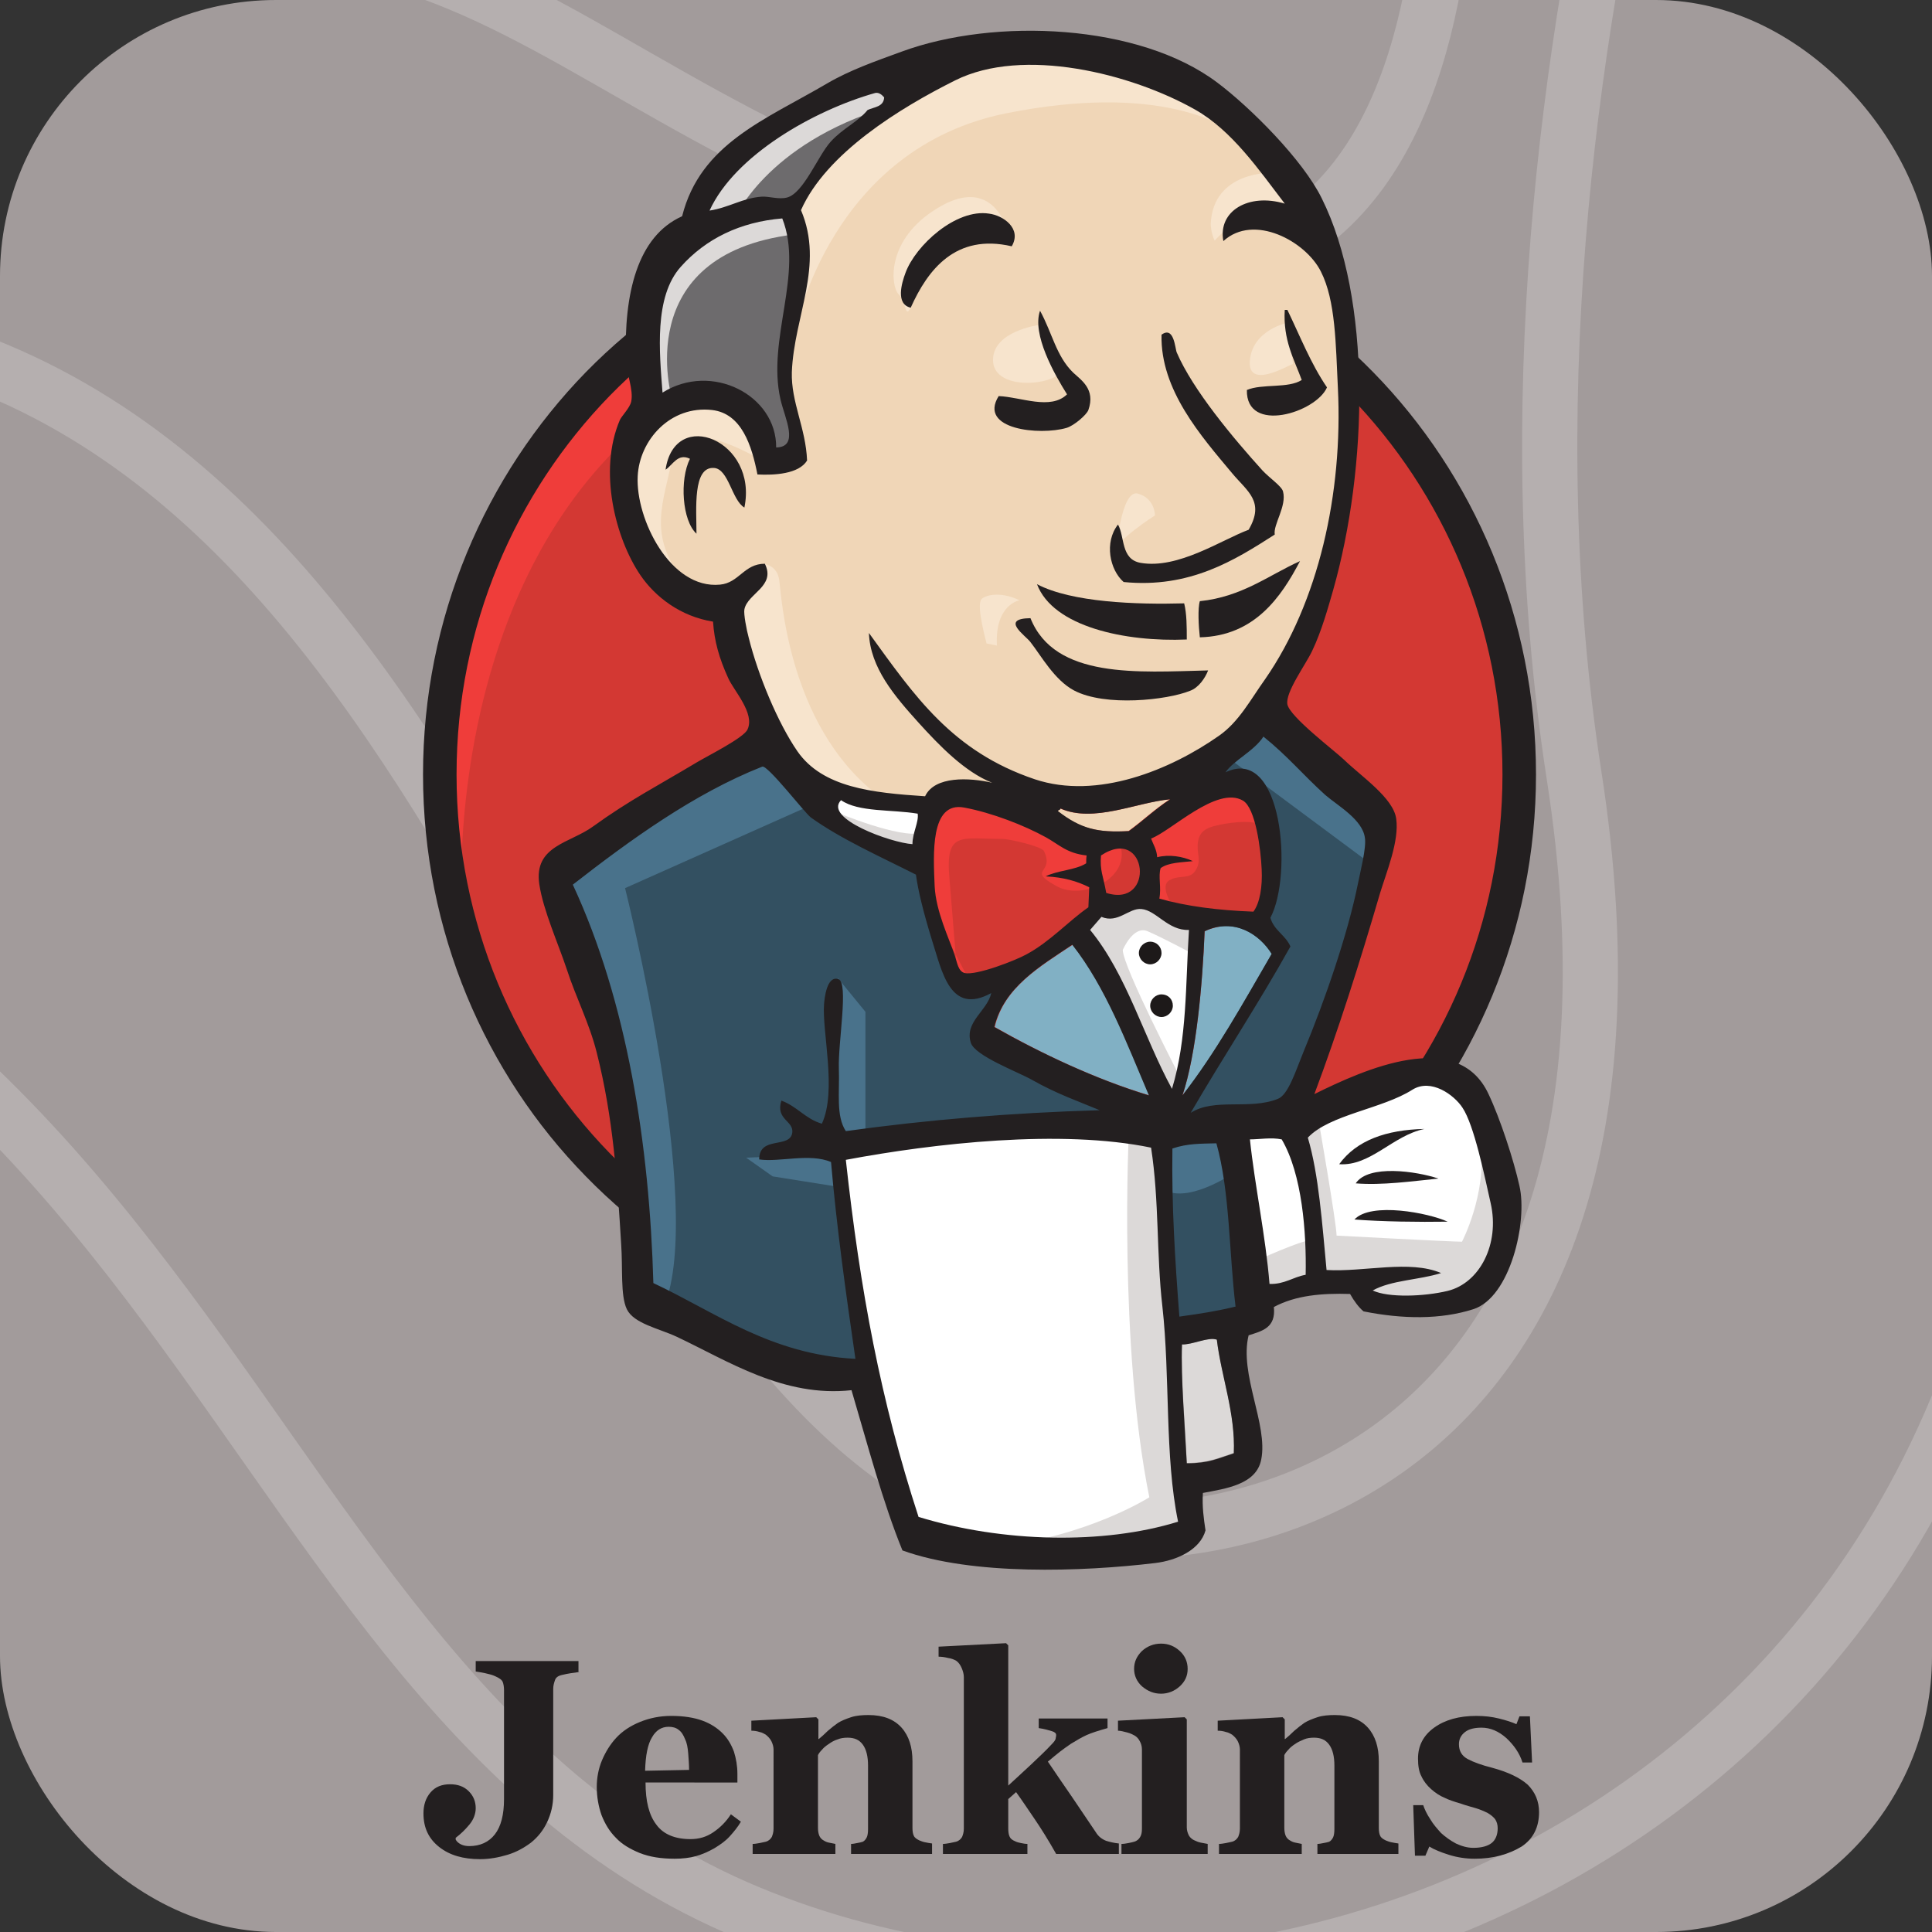 <?xml version="1.0" encoding="UTF-8" standalone="no"?>
<svg
   width="70"
   height="70"
   viewBox="0 0 70 70"
   fill="none"
   version="1.1"
   id="svg9"
   sodipodi:docname="jenkins.svg"
   inkscape:version="1.3.2 (091e20e, 2023-11-25, custom)"
   xml:space="preserve"
   xmlns:inkscape="http://www.inkscape.org/namespaces/inkscape"
   xmlns:sodipodi="http://sodipodi.sourceforge.net/DTD/sodipodi-0.dtd"
   xmlns="http://www.w3.org/2000/svg"
   xmlns:svg="http://www.w3.org/2000/svg"><rect x="0" y="0" width="70" height="70" fill="#333333" stroke="none"/><sodipodi:namedview
     id="namedview9"
     pagecolor="#ffffff"
     bordercolor="#000000"
     borderopacity="0.25"
     inkscape:showpageshadow="2"
     inkscape:pageopacity="0.0"
     inkscape:pagecheckerboard="0"
     inkscape:deskcolor="#d1d1d1"
     inkscape:zoom="6.1071429"
     inkscape:cx="79.415204"
     inkscape:cy="45.356725"
     inkscape:window-width="1920"
     inkscape:window-height="1111"
     inkscape:window-x="-9"
     inkscape:window-y="-9"
     inkscape:window-maximized="1"
     inkscape:current-layer="g7" /><g
     clip-path="url(#clip0)"
     id="g7"><rect
       width="70"
       height="70"
       rx="10"
       fill="#29373f"
       id="rect1"
       x="0"
       y="0"
       style="display:inline;fill:#a29b9b;fill-opacity:1" /><path
       d="m 94.857,-15.518 c 0,0 -26.379,12.562 -21.697,43.64 C 78.413,62.967 47.953,77.922 27.141,69.308 6.329,60.664 7.785,28.689 -31.783,27.702 -72.207,26.715 -80.715,-13.544 -80.715,-13.544"
       stroke="#ffffff"
       stroke-opacity="0.2"
       stroke-width="2"
       stroke-miterlimit="10"
       id="path1"
       style="display:inline" /><path
       d="m 64.368,-24.881 c 0,0 -11.419,26.561 -7.337,52.972 4.111,26.411 -14.36,29.522 -21.697,26.411 C 20.089,48.101 17.149,13.824 -7.46,11.61 -25.959,9.935 -50.853,23.186 -64.042,-6.874"
       stroke="#ffffff"
       stroke-opacity="0.2"
       stroke-width="2"
       stroke-miterlimit="10"
       id="path2"
       style="display:inline" /><path
       d="m 52.063,-13.036 c 0,0 4.111,27.129 -14.074,22.283 C 17.149,3.684 17.463,-9.357 -8.916,2.966 -18.308,7.363 -56.106,8.649 -48.483,-15.518"
       stroke="#ffffff"
       stroke-opacity="0.2"
       stroke-width="2"
       stroke-miterlimit="10"
       id="path3"
       style="display:inline" /><path
       d="m 38.874,45.14 c 4.367,0 7.908,-5.464 7.908,-12.204 0,-6.74 -3.541,-12.204 -7.908,-12.204 -4.367,0 -7.908,5.464 -7.908,12.204 0,6.74 3.54,12.204 7.908,12.204 z"
       stroke="#ffffff"
       stroke-opacity="0.2"
       stroke-width="2"
       stroke-miterlimit="10"
       id="path4"
       style="display:inline" /><g
       id="g66"
       transform="matrix(0.159,0,0,0.159,15.185,1.067)"><path
         d="m 250.741,169.278 c 0,69.457 -55.07,125.817 -123.039,125.817 -67.969,0 -123.039,-56.36 -123.039,-125.817 0,-69.457 55.07,-125.817 123.039,-125.817 67.969,0 123.039,56.36 123.039,125.817"
         fill="#d33833"
         id="path1-2" /><path
         d="m 9.724,200.434 c 0,0 -8.93,-131.175 112.025,-134.946 L 113.315,51.398 47.727,73.426 28.974,94.958 12.602,126.313 l -9.327,36.515 2.778,24.409"
         fill="#ef3d3a"
         id="path2-6" /><path
         d="M 43.46,83.448 C 21.929,105.575 8.533,136.037 8.533,169.774 v 0 c 0,33.736 13.395,64.198 34.927,86.326 v 0 c 21.631,22.127 51.299,35.721 84.242,35.721 v 0 c 32.943,0 62.611,-13.594 84.242,-35.721 v 0 c 21.532,-22.127 34.927,-52.589 34.927,-86.326 v 0 c 0,-33.736 -13.395,-64.198 -34.927,-86.326 v 0 C 190.313,61.42 160.645,47.727 127.702,47.727 v 0 c -32.843,0 -62.611,13.594 -84.242,35.721 z M 38.003,261.358 C 15.082,237.941 0.893,205.495 0.893,169.774 v 0 c 0,-35.721 14.189,-68.167 37.11,-91.684 v 0 c 22.921,-23.417 54.673,-38.003 89.699,-38.003 v 0 c 35.026,0 66.778,14.586 89.699,38.003 v 0 c 22.921,23.417 37.11,55.864 37.11,91.684 v 0 c 0,35.721 -14.189,68.167 -37.11,91.585 v 0 c -22.921,23.516 -54.673,38.003 -89.699,38.003 v 0 c -35.026,0 -66.778,-14.487 -89.699,-38.003 z"
         fill="#231f20"
         id="path3-3" /><path
         d="m 179.498,169.972 -18.753,2.778 -25.302,2.878 -16.372,0.397 -15.975,-0.496 -12.205,-3.771 -10.816,-11.709 -8.434,-23.913 -1.885,-5.16 -11.212,-3.771 -6.549,-10.816 -4.664,-15.479 5.16,-13.594 12.205,-4.267 9.823,4.664 4.664,10.319 5.656,-0.893 L 86.722,94.76 84.837,83.944 84.341,70.35 87.119,51.597 87.02,40.881 95.553,27.188 110.536,16.372 136.732,5.16 l 29.073,4.267 25.302,18.257 11.709,18.753 7.541,13.594 1.885,33.736 -5.656,29.073 -10.319,25.798 -9.724,13.792"
         fill="#f0d6b7"
         id="path4-4" /><path
         d="m 163.622,251.039 -66.977,2.778 v 11.212 l 5.656,39.392 -2.778,3.274 -46.834,-15.975 -3.274,-5.656 -4.664,-52.986 -11.014,-31.752 -2.381,-7.541 37.507,-25.798 11.709,-4.664 10.319,12.701 8.93,7.938 10.319,3.274 4.664,1.389 5.656,24.409 4.267,5.16 10.816,-3.771 -7.541,14.586 40.682,19.25 -5.06,2.778"
         fill="#335061"
         id="path5" /><path
         d="m 52.49,87.516 12.205,-4.267 9.823,4.664 4.664,10.319 5.656,-0.893 1.389,-5.656 L 83.448,80.868 86.226,55.07 83.845,40.98 92.279,31.157 110.536,16.67 105.377,9.625 79.578,22.326 68.763,30.76 62.71,43.857 53.383,56.558 50.605,71.541 52.49,87.516"
         fill="#6d6b6d"
         id="path6" /><path
         d="m 71.74,43.46 c 0,0 7.045,-17.364 35.126,-25.798 28.081,-8.434 1.389,-6.053 1.389,-6.053 l -30.462,11.709 -11.709,11.709 -5.16,9.327 10.816,-0.893"
         fill="#dcd9d8"
         id="path7" /><path
         d="m 57.65,84.242 c 0,0 -9.823,-32.843 27.684,-37.507 l -1.389,-5.656 -25.798,6.053 -7.541,24.409 1.885,15.975 5.16,-3.274"
         fill="#dcd9d8"
         id="path8" /><path
         d="m 72.633,127.802 6.152,-5.953 c 0,0 2.778,0.298 3.274,3.572 0.496,3.274 1.885,32.843 22.028,48.719 1.885,1.488 -14.983,-2.381 -14.983,-2.381 L 74.121,148.341"
         fill="#f7e4cd"
         id="path9" /><path
         d="m 158.859,118.871 c 0,0 1.091,-14.189 4.961,-13.098 3.87,1.091 3.87,4.961 3.87,4.961 0,0 -9.327,5.953 -8.831,8.136"
         fill="#f7e4cd"
         id="path10" /><path
         d="m 197.755,66.878 c 0,0 -7.74,1.588 -8.434,8.434 -0.695,6.847 8.434,1.389 9.823,0.893"
         fill="#f7e4cd"
         id="path11" /><path
         d="m 141.098,67.374 c 0,0 -10.319,1.389 -10.319,7.938 0,6.549 11.709,6.053 14.983,3.274"
         fill="#f7e4cd"
         id="path12" /><path
         d="m 77.395,97.836 c 0,0 -17.761,-10.816 -19.647,-0.496 -1.885,10.319 -6.053,17.761 2.778,28.577 l -6.053,-1.885 -5.656,-14.487 -1.885,-14.09 10.816,-11.212 12.205,0.893 7.045,5.656 0.397,7.045"
         fill="#f7e4cd"
         id="path13" /><path
         d="m 85.829,68.267 c 0,0 7.938,-41.278 48.223,-49.216 33.141,-6.549 50.605,1.389 57.153,8.93 0,0 -29.569,-35.126 -57.65,-24.409 -28.081,10.816 -48.719,30.462 -48.223,43.064 0.794,21.631 0.496,21.631 0.496,21.631"
         fill="#f7e4cd"
         id="path14" /><path
         d="m 194.481,32.645 c 0,0 -13.594,-0.496 -14.09,11.709 0,0 0,1.885 0.893,3.771 0,0 10.816,-12.205 17.364,-5.656"
         fill="#f7e4cd"
         id="path15" /><path
         d="m 135.045,49.414 c 0,0 -2.381,-18.654 -18.257,-7.839 -10.319,7.045 -9.327,16.868 -7.541,18.753 1.885,1.885 1.389,5.656 2.778,3.076 1.389,-2.58 0.992,-11.014 6.152,-13.395 5.06,-2.381 13.594,-4.961 16.868,-0.595"
         fill="#f7e4cd"
         id="path16" /><path
         d="m 90.989,176.025 -44.056,19.647 c 0,0 18.257,72.633 8.93,95.157 l -6.549,-2.381 -0.496,-27.684 -12.205,-52.391 -5.16,-14.487 45.941,-30.958 13.594,13.098"
         fill="#49728b"
         id="path17" /><path
         d="m 95.454,216.211 6.251,7.64 v 28.081 h -7.442 c 0,0 -0.893,-19.647 -0.893,-22.028 0,-2.381 0.893,-10.816 0.893,-10.816"
         fill="#49728b"
         id="path18" /><path
         d="m 95.653,256.198 -21.135,0.893 6.053,4.267 14.983,2.381"
         fill="#49728b"
         id="path19" /><path
         d="m 167.789,251.535 17.364,-0.496 4.267,43.064 -17.761,2.381 -3.87,-44.949"
         fill="#335061"
         id="path20" /><path
         d="m 172.453,251.535 26.195,-1.389 c 0,0 10.816,-27.188 10.816,-28.577 0,-1.389 9.327,-39.392 9.327,-39.392 l -21.135,-22.028 -4.267,-3.771 -11.212,11.212 v 43.56 l -9.724,40.384"
         fill="#335061"
         id="path21" /><path
         d="m 184.161,248.26 -16.372,3.274 2.381,13.098 c 6.053,2.778 16.372,-4.664 16.372,-4.664"
         fill="#49728b"
         id="path22" /><path
         d="m 184.657,166.202 32.843,24.409 0.893,-11.212 -24.806,-22.921 -8.93,9.724"
         fill="#49728b"
         id="path23" /><path
         d="m 111.926,343.814 -9.724,-39.392 -4.862,-29.073 -0.794,-21.532 43.957,-2.381 h 27.287 l -2.481,49.215 4.267,38.003 -0.496,7.045 -35.622,2.778 -21.532,-4.664"
         fill="#ffffff"
         id="path24" /><path
         d="m 161.736,251.039 c 0,0 -2.381,48.719 4.664,83.448 0,0 -14.09,8.93 -34.629,11.212 l 39.392,-1.389 4.664,-2.778 -5.656,-76.8 -1.488,-16.471"
         fill="#dcd9d8"
         id="path25" /><path
         d="m 190.115,290.431 18.257,-5.16 34.629,-1.885 5.16,-15.975 -9.327,-27.684 -10.816,-1.389 -14.983,4.664 -14.288,7.045 -7.64,-1.389 -5.953,2.381"
         fill="#ffffff"
         id="path26" /><path
         d="m 189.817,281.005 c 0,0 12.205,-5.656 14.09,-5.16 l -5.16,-25.798 6.053,-2.381 c 0,0 4.267,24.409 4.267,27.188 0,0 26.195,1.389 28.577,1.389 0,0 5.656,-10.816 4.267,-22.028 l 5.16,14.983 0.496,8.434 -7.541,11.212 -8.434,1.885 -14.09,-0.496 -4.664,-6.053 -16.372,2.381 -5.16,1.885"
         fill="#dcd9d8"
         id="path27" /><path
         d="m 171.361,247.764 -10.319,-26.195 -10.816,-15.479 c 0,0 2.381,-6.549 5.656,-6.549 h 10.816 l 10.319,3.771 -0.893,17.364 -4.763,27.088"
         fill="#ffffff"
         id="path28" /><path
         d="m 173.445,238.834 c 0,0 -13.098,-25.302 -13.098,-29.073 0,0 2.381,-5.656 5.656,-4.267 3.274,1.389 10.319,5.16 10.319,5.16 v -8.93 l -15.975,-3.274 -10.816,1.389 18.257,43.262 3.771,0.496"
         fill="#dcd9d8"
         id="path29" /><path
         d="m 116.093,177.017 -12.998,-1.389 -12.205,-3.771 v 4.267 l 5.953,6.549 18.753,8.434"
         fill="#ffffff"
         id="path30" /><path
         d="m 95.157,178.406 c 0,0 14.487,6.053 19.25,4.664 l 0.496,5.656 -13.098,-2.778 -7.938,-5.656 1.29,-1.885"
         fill="#dcd9d8"
         id="path31" /><path
         d="m 190.115,201.129 c -7.938,-0.198 -15.181,-1.191 -21.433,-2.977 0.397,-2.58 -0.397,-5.06 0.298,-6.946 1.786,-1.29 4.664,-1.29 7.343,-1.588 -2.282,-1.091 -5.557,-1.588 -8.136,-0.893 -0.099,-1.786 -0.893,-2.878 -1.389,-4.267 4.465,-1.588 14.983,-12.006 20.936,-8.633 2.878,1.687 4.068,11.014 4.267,15.678 0.198,3.771 -0.397,7.541 -1.885,9.625"
         fill="#d33833"
         id="path32" /><path
         d="m 190.115,201.129 c -7.938,-0.198 -15.181,-1.191 -21.433,-2.977 0.397,-2.58 -0.397,-5.06 0.298,-6.946 1.786,-1.29 4.664,-1.29 7.343,-1.588 -2.282,-1.091 -5.557,-1.588 -8.136,-0.893 -0.099,-1.786 -0.893,-2.878 -1.389,-4.267 4.465,-1.588 14.983,-12.006 20.936,-8.633 2.878,1.687 4.068,11.014 4.267,15.678 0.198,3.771 -0.397,7.541 -1.885,9.625 z"
         stroke="#d33833"
         stroke-width="2"
         id="path33" /><path
         d="m 152.112,188.13 c 0,0.595 0,1.191 -0.099,1.786 -2.481,1.588 -6.45,1.588 -9.228,2.977 3.969,0.198 7.144,1.191 9.922,2.481 -0.099,1.488 -0.099,3.076 -0.198,4.564 -4.564,3.076 -8.732,7.74 -14.09,10.716 -2.58,1.389 -11.411,4.961 -14.09,4.267 -1.488,-0.397 -1.687,-2.282 -2.282,-4.068 -1.29,-3.771 -4.267,-9.922 -4.564,-15.678 -0.298,-7.243 -1.091,-19.448 6.747,-17.96 6.35,1.191 13.693,4.068 18.555,6.747 3.076,1.786 4.763,3.771 9.327,4.167"
         fill="#d33833"
         id="path34" /><path
         d="m 152.112,188.13 c 0,0.595 0,1.191 -0.099,1.786 -2.481,1.588 -6.45,1.588 -9.228,2.977 3.969,0.198 7.144,1.191 9.922,2.481 -0.099,1.488 -0.099,3.076 -0.198,4.564 -4.564,3.076 -8.732,7.74 -14.09,10.716 -2.58,1.389 -11.411,4.961 -14.09,4.267 -1.488,-0.397 -1.687,-2.282 -2.282,-4.068 -1.29,-3.771 -4.267,-9.922 -4.564,-15.678 -0.298,-7.243 -1.091,-19.448 6.747,-17.96 6.35,1.191 13.693,4.068 18.555,6.747 3.076,1.786 4.763,3.771 9.327,4.167 z"
         stroke="#d33833"
         stroke-width="2"
         id="path35" /><path
         d="m 156.577,196.763 c -0.695,-3.969 -1.488,-5.06 -1.191,-8.533 10.617,-7.045 12.502,12.105 1.191,8.533"
         fill="#d33833"
         id="path36" /><path
         d="m 156.577,196.763 c -0.695,-3.969 -1.488,-5.06 -1.191,-8.533 10.617,-7.045 12.502,12.105 1.191,8.533 z"
         stroke="#d33833"
         stroke-width="2"
         id="path37" /><path
         d="m 171.857,199.938 c 0,0 -3.274,-4.664 -0.893,-6.053 2.381,-1.389 4.664,0 6.053,-2.381 1.389,-2.381 0,-3.771 0.496,-6.549 0.496,-2.778 2.778,-3.274 5.16,-3.771 2.381,-0.496 8.93,-1.389 9.823,0.893 l -2.778,-8.434 -5.656,-1.885 -17.761,10.319 -0.893,5.16 v 10.319"
         fill="#ef3d3a"
         id="path38" /><path
         d="m 122.642,215.417 c -0.595,-7.343 -1.191,-14.586 -1.786,-21.929 -0.992,-10.915 2.58,-9.029 12.105,-9.029 1.488,0 8.93,1.687 9.426,2.778 2.58,5.259 -4.267,4.068 2.977,8.037 6.053,3.274 16.868,-1.984 14.388,-9.426 -1.389,-1.687 -7.144,-0.496 -9.228,-1.588 -3.671,-1.885 -7.343,-3.771 -11.014,-5.656 -4.664,-2.381 -15.38,-5.953 -20.341,-2.58 -12.602,8.533 0.794,29.966 5.259,38.896"
         fill="#ef3d3a"
         id="path39" /><path
         d="m 135.045,49.414 c -12.8,-2.977 -19.15,5.358 -23.02,13.991 -3.473,-0.794 -2.084,-5.557 -1.191,-7.938 2.282,-6.251 11.51,-14.685 19.051,-13.495 3.175,0.397 7.541,3.374 5.16,7.442"
         fill="#231f20"
         id="path40" /><path
         d="m 197.259,63.901 h 0.595 c 2.878,5.953 5.358,12.304 9.029,17.662 -2.481,5.755 -18.456,10.716 -18.257,0.595 3.473,-1.488 9.426,-0.298 12.502,-2.282 -1.786,-4.862 -4.267,-9.029 -3.87,-15.975"
         fill="#231f20"
         id="path41" /><path
         d="m 141.495,64.099 c 2.778,5.06 3.671,10.319 7.541,14.09 1.786,1.687 5.16,3.771 3.473,8.533 -0.397,1.091 -3.274,3.572 -4.961,4.068 -6.053,1.786 -20.242,0.397 -15.479,-7.243 5.06,0.198 11.808,3.274 15.578,-0.397 -2.878,-4.564 -8.037,-13.693 -6.152,-19.051"
         fill="#231f20"
         id="path42" /><path
         d="m 194.977,115.101 c -9.129,5.854 -19.349,12.304 -34.431,10.816 -3.175,-2.778 -4.465,-9.029 -1.29,-13.098 1.588,2.778 0.595,7.938 5.16,8.732 8.533,1.488 18.456,-5.259 24.608,-7.541 3.771,-6.45 -0.298,-8.732 -3.771,-12.899 -7.045,-8.434 -16.372,-18.952 -16.074,-31.553 2.878,-2.084 3.076,3.175 3.473,4.068 3.671,8.533 12.899,19.547 19.547,26.89 1.687,1.786 4.366,3.572 4.664,4.763 0.893,3.374 -2.282,7.541 -1.885,9.823"
         fill="#231f20"
         id="path43" /><path
         d="m 74.121,108.949 c -2.878,-1.687 -3.572,-8.831 -6.946,-9.029 -4.862,-0.298 -3.969,9.327 -3.969,14.983 -3.274,-2.977 -3.87,-12.304 -1.488,-17.067 -2.778,-1.389 -3.969,1.488 -5.557,2.481 2.084,-14.388 21.135,-6.648 17.96,8.633"
         fill="#231f20"
         id="path44" /><path
         d="m 200.732,121.153 c -4.267,8.136 -10.319,17.067 -22.822,17.364 -0.298,-2.58 -0.496,-6.648 0,-8.236 9.625,-0.992 15.578,-5.854 22.822,-9.129"
         fill="#231f20"
         id="path45" /><path
         d="m 140.8,126.412 c 7.938,4.167 22.623,4.664 33.538,4.366 0.595,2.381 0.595,5.358 0.595,8.236 C 160.943,139.609 144.471,136.136 140.8,126.412"
         fill="#231f20"
         id="path46" /><path
         d="m 139.312,134.152 c 5.557,13.891 24.509,12.304 40.484,11.907 -0.695,1.786 -2.183,3.969 -4.167,4.664 -5.16,2.084 -19.25,3.671 -26.394,-0.099 -4.465,-2.381 -7.442,-7.839 -9.922,-11.014 -1.091,-1.488 -7.045,-5.358 0,-5.457"
         fill="#231f20"
         id="path47" /><path
         d="m 194.282,210.654 c -6.45,11.113 -12.701,22.524 -20.341,32.248 3.175,-9.426 4.564,-25.302 5.06,-37.408 6.747,-3.175 12.502,0.695 15.281,5.16"
         fill="#81b0c4"
         id="path48" /><path
         d="m 229.11,250.543 c -7.243,1.488 -12.304,8.533 -19.448,8.037 3.969,-5.457 10.716,-7.839 19.448,-8.037"
         fill="#231f20"
         id="path49" /><path
         d="m 232.285,261.854 c -5.953,0.595 -12.899,1.588 -18.853,1.091 2.878,-4.366 13.792,-2.778 18.853,-1.091"
         fill="#231f20"
         id="path50" /><path
         d="m 234.369,271.678 c -6.648,0.099 -14.884,0 -21.234,-0.496 3.771,-4.068 16.967,-1.488 21.234,0.496"
         fill="#231f20"
         id="path51" /><path
         d="m 181.78,298.468 c 0.992,8.335 4.267,16.769 3.87,25.898 -3.671,1.191 -5.755,2.282 -10.716,2.282 -0.298,-7.74 -1.389,-19.647 -1.091,-27.088 2.381,0.198 5.953,-1.687 7.938,-1.091"
         fill="#dcd9d8"
         id="path52" /><path
         d="m 171.064,175.429 c -3.374,2.183 -6.152,4.862 -9.426,7.243 -7.144,0.397 -11.014,-0.496 -16.174,-4.564 0.099,-0.298 0.595,-0.198 0.595,-0.595 7.64,3.374 17.364,-1.389 25.005,-2.084"
         fill="#f0d6b7"
         id="path53" /><path
         d="m 131.175,227.324 c 2.084,-9.029 10.319,-13.792 17.761,-18.753 7.64,9.724 12.304,22.226 17.464,34.332 -12.205,-3.671 -24.608,-9.526 -35.225,-15.578"
         fill="#81b0c4"
         id="path54" /><path
         d="m 173.842,299.659 c -0.298,7.442 0.695,19.25 1.091,27.088 4.961,0 7.045,-1.091 10.716,-2.282 0.397,-9.129 -2.878,-17.563 -3.87,-25.898 -1.984,-0.695 -5.557,1.191 -7.938,1.091 z M 97.24,257.588 c 3.274,29.867 7.938,54.871 16.571,81.364 19.15,5.854 42.171,6.35 59.138,1.091 -3.076,-14.884 -1.786,-33.042 -3.572,-49.017 -1.389,-12.006 -0.695,-24.012 -2.58,-36.217 -20.54,-4.267 -49.513,-0.992 -69.557,2.778 z m 74.419,-2.58 c -0.198,12.8 0.595,25.501 1.588,38.301 4.961,-0.695 8.236,-1.191 12.8,-2.282 -1.488,-12.304 -1.29,-26.295 -4.366,-37.209 -3.473,0.099 -6.549,0 -10.022,1.191 z m 24.905,-2.084 c -2.381,-0.496 -5.06,0 -7.243,0 1.091,10.419 3.572,21.929 4.465,32.943 3.473,0.099 5.358,-1.588 8.236,-2.084 0.198,-9.625 -0.794,-22.921 -5.457,-30.859 z m 37.805,34.53 c 7.343,-1.786 11.907,-10.716 9.823,-19.944 -1.389,-6.152 -3.771,-17.86 -6.45,-21.829 -1.885,-2.878 -7.144,-6.747 -11.411,-4.068 -6.847,4.366 -18.853,5.656 -23.814,10.915 2.481,8.335 3.274,19.647 4.267,30.164 8.533,0.496 18.952,-2.381 26.096,0.695 -4.961,1.588 -11.312,1.588 -15.578,3.969 3.572,1.687 11.709,1.389 17.067,0.099 v 0 z m -68.068,-44.552 c -5.16,-12.105 -9.823,-24.608 -17.464,-34.332 -7.442,4.961 -15.578,9.724 -17.761,18.753 10.716,6.053 23.119,11.907 35.225,15.578 z m 12.701,-37.408 c -0.496,12.105 -1.885,27.981 -5.06,37.408 7.64,-9.823 13.891,-21.135 20.341,-32.248 -2.778,-4.465 -8.533,-8.335 -15.281,-5.16 z m -14.388,-5.06 c -2.878,-0.298 -5.358,3.374 -9.129,1.786 -0.893,0.992 -1.687,1.984 -2.58,2.977 8.335,10.121 12.205,24.409 18.654,36.217 3.473,-11.411 3.076,-23.814 3.87,-36.217 -4.763,0.198 -7.442,-4.465 -10.816,-4.763 z m -9.228,-12.205 c -0.298,3.473 0.496,4.564 1.191,8.533 11.312,3.572 9.426,-15.578 -1.191,-8.533 z m -12.602,-4.167 c -4.862,-2.679 -12.205,-5.557 -18.555,-6.747 -7.839,-1.488 -7.045,10.716 -6.747,17.96 0.298,5.755 3.274,11.808 4.564,15.678 0.595,1.786 0.794,3.671 2.282,4.068 2.679,0.595 11.609,-2.878 14.09,-4.267 5.358,-2.878 9.526,-7.541 14.09,-10.716 0.099,-1.488 0.099,-3.076 0.198,-4.564 -2.778,-1.389 -5.854,-2.282 -9.922,-2.481 2.679,-1.389 6.747,-1.389 9.228,-2.977 0,-0.595 0,-1.191 0.099,-1.786 -4.564,-0.496 -6.251,-2.481 -9.327,-4.167 z m -46.636,-8.434 c -4.068,4.167 11.411,9.724 16.273,10.022 0,-2.58 1.488,-5.06 1.191,-6.946 -5.854,-0.992 -13.495,-0.298 -17.464,-3.076 z m 50.009,1.885 c 0,0.397 -0.496,0.298 -0.595,0.595 5.259,4.068 9.129,4.961 16.174,4.564 3.175,-2.282 6.053,-5.06 9.426,-7.243 -7.74,0.695 -17.464,5.457 -25.005,2.084 z M 192,191.405 c -0.198,-4.564 -1.389,-13.991 -4.267,-15.678 -5.953,-3.473 -16.471,7.045 -20.936,8.633 0.496,1.389 1.29,2.481 1.389,4.267 2.679,-0.695 5.854,-0.198 8.136,0.893 -2.679,0.298 -5.557,0.298 -7.343,1.588 -0.595,1.885 0.198,4.366 -0.298,6.946 6.251,1.786 13.495,2.679 21.433,2.977 1.488,-1.984 2.084,-5.755 1.885,-9.625 z M 89.302,179.597 c -1.29,-0.893 -9.922,-12.105 -11.113,-11.609 -15.578,6.152 -30.164,16.769 -43.163,26.89 12.403,26.691 17.464,59.336 18.357,90.791 14.189,6.648 26.691,16.273 46.04,17.265 -2.282,-15.777 -4.267,-29.966 -5.557,-44.85 -4.862,-2.084 -11.808,0.099 -16.372,-0.595 0,-5.457 6.946,-2.381 7.541,-6.053 0.397,-2.778 -3.87,-2.977 -2.481,-7.343 3.572,1.29 5.457,4.167 9.228,5.259 3.473,-7.541 0,-20.936 0.496,-27.287 0.099,-1.191 0.595,-6.549 3.274,-5.656 2.381,0.794 -0.099,14.388 0.099,20.341 0.198,5.557 -0.695,10.816 1.588,14.288 18.654,-2.58 37.606,-4.167 57.848,-4.763 -4.465,-1.885 -9.724,-3.671 -15.479,-6.946 -3.175,-1.786 -12.998,-5.457 -13.891,-8.434 -1.488,-4.763 3.771,-7.243 4.664,-11.312 -9.426,5.16 -11.212,-4.961 -13.495,-12.006 -1.984,-6.45 -3.175,-11.312 -3.671,-14.983 -8.236,-4.167 -16.967,-8.037 -23.913,-12.998 v 0 z m 94.462,-10.319 c 12.998,-6.251 15.38,23.516 10.22,33.141 0.794,2.878 3.473,3.969 4.564,6.549 -7.243,12.998 -15.281,25.104 -22.722,37.904 5.457,-3.473 13.395,-0.595 19.845,-3.175 2.381,-0.893 4.068,-6.35 5.854,-10.716 4.961,-11.907 10.121,-26.989 12.403,-38.301 0.496,-2.58 1.984,-8.236 1.588,-10.518 -0.595,-4.167 -6.152,-7.243 -9.029,-9.724 -5.259,-4.763 -8.533,-8.831 -14.09,-13.296 -2.084,3.274 -6.847,5.457 -8.633,8.136 z M 59.634,54.078 c -6.152,6.847 -4.862,19.547 -4.167,28.676 11.212,-7.045 25.997,0.595 25.898,12.502 5.358,-0.099 1.984,-6.648 0.992,-10.915 -3.175,-13.792 5.358,-28.676 0.397,-41.278 -9.625,0.794 -17.464,4.664 -23.119,11.014 z M 103.888,14.487 C 89.898,18.456 71.938,28.676 66.183,41.278 70.648,40.583 73.724,38.4 78.09,38.102 c 1.687,-0.099 3.87,0.695 5.755,0.198 3.771,-0.992 7.045,-9.526 9.922,-12.701 2.778,-3.076 6.152,-4.465 8.434,-7.243 1.488,-0.695 3.671,-0.695 3.771,-2.878 -0.595,-0.695 -1.29,-1.191 -2.084,-0.992 z m 72.93,3.771 C 162.233,10.022 137.625,3.87 122.146,11.609 109.643,17.86 92.775,28.18 87.02,41.178 c 5.358,12.602 -1.588,24.112 -2.084,36.912 -0.198,6.847 3.175,12.701 3.473,20.143 -1.885,3.076 -7.442,3.374 -11.312,3.175 -1.29,-6.549 -3.572,-13.891 -10.319,-14.685 -9.526,-1.091 -16.571,6.847 -16.967,15.082 -0.496,9.724 7.442,25.798 18.753,24.707 4.366,-0.397 5.457,-4.763 10.22,-4.763 2.58,5.16 -3.969,6.747 -4.664,10.419 -0.198,0.992 0.496,4.664 0.992,6.45 2.084,8.434 6.648,19.448 11.113,25.898 5.755,8.236 16.967,9.426 29.073,10.22 2.183,-4.664 10.121,-4.267 15.281,-3.076 -6.251,-2.481 -12.006,-8.434 -16.769,-13.693 -5.457,-6.053 -11.014,-12.502 -11.312,-20.44 10.419,14.388 18.952,26.989 37.805,33.34 14.288,4.763 30.958,-2.183 41.972,-9.922 4.564,-3.175 7.243,-8.335 10.518,-12.899 12.105,-17.464 17.761,-42.27 16.571,-66.381 -0.496,-9.922 -0.496,-19.845 -3.87,-26.493 -3.473,-6.946 -15.281,-13.296 -22.226,-6.946 -1.29,-6.847 5.755,-11.014 13.991,-8.533 -5.854,-7.64 -12.006,-16.67 -20.44,-21.433 z m 27.188,224.347 c 11.411,-5.656 32.645,-15.181 39.69,0 2.679,5.656 5.755,15.082 7.045,20.936 1.885,8.136 -2.084,25.402 -10.518,28.081 -7.442,2.381 -16.074,2.282 -25.005,0.496 -1.091,-0.893 -2.183,-2.381 -3.076,-3.969 -6.35,-0.198 -12.403,0.298 -17.364,2.977 0.496,4.763 -2.679,5.457 -5.755,6.45 -2.183,8.831 4.465,20.341 2.878,28.279 -1.091,5.755 -8.136,6.648 -13.296,7.64 -0.198,3.175 0.198,5.854 0.595,8.533 -1.191,4.366 -6.45,6.847 -11.51,7.442 -16.571,1.984 -41.674,2.878 -57.55,-2.878 -4.465,-10.915 -7.938,-24.112 -11.609,-36.515 -15.479,1.687 -28.081,-6.648 -39.888,-12.205 -4.068,-1.885 -9.724,-2.977 -11.312,-6.251 -1.488,-3.175 -0.893,-9.228 -1.29,-14.884 -0.893,-14.586 -1.786,-28.676 -5.557,-43.56 -1.687,-6.747 -4.763,-12.602 -6.847,-19.051 -1.984,-5.953 -5.358,-13.395 -6.251,-19.349 -1.29,-8.831 7.045,-9.327 12.304,-13.197 8.236,-5.953 14.685,-9.228 23.616,-14.586 2.679,-1.588 10.617,-5.557 11.51,-7.442 1.786,-3.671 -3.076,-8.831 -4.366,-11.709 -2.084,-4.564 -3.175,-8.434 -3.473,-12.899 -7.442,-1.191 -13.197,-5.656 -16.571,-10.617 -5.656,-8.335 -9.625,-23.715 -4.664,-35.324 0.397,-0.893 2.282,-2.778 2.58,-4.167 0.595,-2.778 -1.091,-6.45 -1.191,-9.426 -0.496,-15.181 2.58,-28.279 12.8,-32.843 4.167,-16.571 19.051,-22.028 33.042,-30.264 5.259,-3.076 11.014,-5.06 16.967,-7.243 21.333,-7.839 54.177,-6.35 71.938,7.045 7.541,5.656 19.547,17.662 23.814,26.394 11.411,22.921 10.518,61.321 2.58,89.302 -1.091,3.771 -2.58,9.228 -4.763,13.792 -1.488,3.175 -6.152,9.426 -5.656,12.205 0.595,2.878 10.716,10.518 12.899,12.602 3.87,3.771 11.312,8.732 11.907,13.495 0.695,5.06 -2.183,12.006 -3.671,16.868 -4.763,16.273 -9.526,31.256 -14.983,45.842 z"
         fill="#231f20"
         id="path55" /><path
         d="m 128.099,129.885 c 0.595,-0.794 3.969,-2.084 8.732,0.198 0,0 -5.656,0.893 -5.16,10.319 l -2.381,-0.496 c 0.099,0.099 -2.381,-8.434 -1.191,-10.022"
         fill="#f7e4cd"
         id="path56" /><path
         d="m 169.178,210.456 c 0,1.389 -1.191,2.58 -2.58,2.58 -1.389,0 -2.58,-1.191 -2.58,-2.58 0,-1.389 1.191,-2.58 2.58,-2.58 1.488,0 2.58,1.191 2.58,2.58"
         fill="#1d1919"
         id="path57" /><path
         d="m 171.758,222.462 c 0,1.389 -1.191,2.58 -2.58,2.58 -1.389,0 -2.58,-1.191 -2.58,-2.58 0,-1.389 1.191,-2.58 2.58,-2.58 1.488,0 2.58,1.091 2.58,2.58"
         fill="#1d1919"
         id="path58" /><g
         transform="translate(0.992,367.132)"
         fill="#231f20"
         id="g65"><path
           d="m 35.622,7.144 c -0.794,0.099 -1.488,0.198 -2.084,0.298 -0.595,0.099 -1.191,0.198 -1.984,0.397 -0.893,0.198 -1.389,0.595 -1.588,1.191 -0.198,0.595 -0.397,1.191 -0.397,1.984 v 24.211 c 0,2.183 -0.496,4.267 -1.389,6.152 -0.893,1.885 -2.084,3.374 -3.671,4.664 -1.588,1.191 -3.374,2.183 -5.358,2.778 -1.984,0.595 -4.068,0.992 -6.251,0.992 -3.87,0 -6.946,-0.893 -9.327,-2.778 C 1.191,45.147 0,42.667 0,39.392 0,37.507 0.496,35.919 1.588,34.629 c 1.091,-1.29 2.58,-1.885 4.465,-1.885 1.786,0 3.175,0.496 4.267,1.588 1.091,1.091 1.588,2.381 1.588,3.87 0,1.29 -0.496,2.58 -1.389,3.671 -0.893,1.091 -1.984,2.183 -3.175,3.076 v 0.397 c 0.198,0.397 0.595,0.794 1.191,1.091 0.595,0.298 1.29,0.397 1.885,0.397 2.481,0 4.465,-0.893 5.854,-2.679 1.389,-1.786 2.084,-4.465 2.084,-8.037 V 11.312 c 0,-0.695 -0.099,-1.389 -0.298,-1.885 C 17.86,8.93 17.265,8.533 16.372,8.136 15.777,7.839 14.983,7.64 14.09,7.442 13.197,7.243 12.502,7.144 11.907,7.045 V 4.664 H 35.324 V 7.144 Z"
           id="path59" /><path
           d="m 72.335,41.278 c -0.695,1.191 -1.588,2.282 -2.58,3.374 -0.992,1.091 -2.183,1.885 -3.473,2.679 -1.389,0.794 -2.778,1.389 -4.167,1.786 -1.389,0.397 -3.076,0.595 -4.862,0.595 -3.076,0 -5.656,-0.397 -7.938,-1.29 -2.183,-0.893 -4.068,-1.984 -5.457,-3.473 -1.488,-1.488 -2.481,-3.175 -3.274,-5.16 -0.695,-1.984 -1.091,-4.167 -1.091,-6.45 0,-2.084 0.397,-4.167 1.191,-6.053 0.794,-1.885 1.885,-3.671 3.274,-5.16 1.389,-1.488 3.175,-2.679 5.358,-3.572 2.183,-0.893 4.564,-1.389 7.144,-1.389 2.878,0 5.259,0.397 7.144,1.091 1.885,0.695 3.374,1.687 4.564,2.878 1.191,1.191 1.984,2.58 2.58,4.167 0.496,1.588 0.794,3.274 0.794,5.06 v 1.984 H 50.605 c 0,4.267 0.794,7.442 2.481,9.625 1.588,2.183 4.267,3.274 7.74,3.274 1.984,0 3.671,-0.496 5.259,-1.588 1.588,-1.091 2.878,-2.381 3.969,-4.068 z M 60.527,29.47 c 0,-1.191 -0.099,-2.481 -0.198,-3.771 -0.099,-1.29 -0.298,-2.381 -0.695,-3.175 -0.397,-0.992 -0.794,-1.687 -1.488,-2.183 -0.595,-0.496 -1.389,-0.695 -2.282,-0.695 -1.588,0 -2.878,0.794 -3.771,2.381 -0.992,1.588 -1.488,4.167 -1.588,7.64 z"
           id="path60" /><path
           d="M 116.093,48.62 H 97.439 v -2.282 c 0.397,0 0.893,-0.099 1.389,-0.198 0.595,-0.099 0.992,-0.198 1.29,-0.298 0.397,-0.198 0.695,-0.595 0.893,-0.992 0.198,-0.397 0.298,-1.091 0.298,-1.885 V 28.478 c 0,-2.084 -0.397,-3.671 -1.191,-4.763 -0.794,-1.091 -1.885,-1.588 -3.473,-1.588 -0.794,0 -1.588,0.099 -2.282,0.397 -0.695,0.198 -1.389,0.595 -2.084,1.091 -0.595,0.397 -1.091,0.794 -1.488,1.29 -0.397,0.397 -0.695,0.794 -0.893,1.191 v 16.571 c 0,0.695 0.099,1.29 0.298,1.786 0.198,0.496 0.595,0.893 0.992,1.091 0.298,0.198 0.695,0.397 1.191,0.496 0.496,0.099 0.992,0.198 1.488,0.298 v 2.282 H 75.014 v -2.282 c 0.496,0 0.992,-0.099 1.588,-0.198 0.496,-0.099 0.992,-0.198 1.389,-0.298 0.695,-0.198 1.091,-0.595 1.389,-1.091 0.198,-0.496 0.397,-1.091 0.397,-1.885 V 24.806 c 0,-0.595 -0.198,-1.29 -0.496,-1.885 -0.298,-0.595 -0.794,-1.091 -1.29,-1.488 -0.397,-0.198 -0.794,-0.496 -1.389,-0.595 -0.595,-0.198 -1.191,-0.298 -1.885,-0.298 v -2.282 l 14.784,-0.794 0.496,0.496 v 4.465 h 0.099 c 0.595,-0.496 1.29,-1.091 2.084,-1.885 0.794,-0.695 1.588,-1.29 2.282,-1.786 0.794,-0.496 1.786,-0.893 2.977,-1.29 1.191,-0.397 2.58,-0.496 3.969,-0.496 3.374,0 5.854,0.992 7.541,2.878 1.687,1.885 2.481,4.465 2.481,7.64 v 15.181 c 0,0.794 0.099,1.389 0.298,1.786 0.198,0.496 0.695,0.794 1.29,1.091 0.298,0.099 0.695,0.298 1.191,0.397 0.496,0.099 0.992,0.198 1.687,0.298 v 2.381 z"
           id="path61" /><path
           d="M 158.76,48.62 H 144.174 C 142.388,45.445 140.701,42.766 139.212,40.583 137.724,38.4 136.335,36.316 135.045,34.53 l -1.786,1.588 v 6.747 c 0,0.695 0.099,1.389 0.298,1.786 0.198,0.496 0.595,0.794 1.29,1.091 0.397,0.198 0.794,0.298 1.29,0.397 0.496,0.099 0.992,0.198 1.488,0.198 v 2.282 h -19.25 v -2.282 c 0.496,0 0.992,-0.099 1.588,-0.198 0.496,-0.099 0.992,-0.198 1.389,-0.298 0.695,-0.198 1.091,-0.595 1.389,-1.091 0.198,-0.496 0.397,-1.091 0.397,-1.885 V 8.335 c 0,-0.695 -0.198,-1.389 -0.496,-2.084 -0.298,-0.695 -0.695,-1.29 -1.29,-1.687 -0.397,-0.198 -0.992,-0.496 -1.786,-0.595 -0.794,-0.198 -1.488,-0.298 -2.183,-0.298 V 1.389 l 15.38,-0.794 0.496,0.496 V 33.042 c 1.488,-1.389 3.274,-2.977 5.16,-4.763 1.885,-1.786 3.473,-3.274 4.564,-4.465 0.695,-0.695 1.091,-1.191 1.091,-1.588 0.099,-0.397 0.099,-0.595 0.099,-0.695 0,-0.397 -0.298,-0.695 -0.992,-0.893 -0.695,-0.198 -1.588,-0.496 -2.977,-0.695 V 17.761 h 15.678 v 2.183 c -2.084,0.595 -3.671,1.091 -4.763,1.588 -1.091,0.496 -2.282,1.191 -3.572,1.984 -0.893,0.595 -1.687,1.191 -2.481,1.786 -0.794,0.595 -1.687,1.389 -2.778,2.282 1.984,2.977 3.87,5.656 5.557,8.136 1.687,2.481 3.473,5.16 5.358,7.938 0.595,0.992 1.389,1.588 2.381,1.984 0.992,0.298 1.885,0.496 2.878,0.595 v 2.381 z"
           id="path62" /><path
           d="m 178.605,48.62 h -19.547 v -2.282 c 0.496,0 1.091,-0.099 1.588,-0.198 0.496,-0.099 0.992,-0.198 1.29,-0.298 0.695,-0.198 1.091,-0.595 1.389,-1.091 0.298,-0.496 0.397,-1.091 0.397,-1.885 V 24.806 c 0,-0.695 -0.198,-1.389 -0.496,-1.885 -0.298,-0.595 -0.695,-0.992 -1.191,-1.29 -0.397,-0.198 -0.893,-0.496 -1.687,-0.695 -0.794,-0.198 -1.488,-0.397 -2.084,-0.397 v -2.282 l 15.181,-0.794 0.496,0.496 v 24.608 c 0,0.695 0.198,1.29 0.496,1.885 0.298,0.496 0.794,0.893 1.29,1.091 0.397,0.198 0.893,0.397 1.389,0.496 0.496,0.099 0.992,0.198 1.588,0.298 v 2.282 z M 174.14,6.45 c 0,1.588 -0.595,2.878 -1.786,3.969 -1.191,1.091 -2.679,1.687 -4.267,1.687 -1.687,0 -3.076,-0.595 -4.366,-1.687 -1.191,-1.091 -1.786,-2.481 -1.786,-3.969 0,-1.588 0.595,-2.878 1.786,-4.068 1.191,-1.091 2.679,-1.687 4.366,-1.687 1.687,0 3.076,0.595 4.267,1.687 1.191,1.091 1.786,2.481 1.786,4.068 z"
           id="path63" /><path
           d="m 222.363,48.62 h -18.654 v -2.282 c 0.397,0 0.893,-0.099 1.389,-0.198 0.595,-0.099 0.992,-0.198 1.29,-0.298 0.397,-0.198 0.695,-0.595 0.893,-0.992 0.198,-0.397 0.298,-1.091 0.298,-1.885 V 28.478 c 0,-2.084 -0.397,-3.671 -1.191,-4.763 -0.794,-1.091 -1.885,-1.588 -3.473,-1.588 -0.794,0 -1.588,0.099 -2.282,0.397 -0.695,0.298 -1.389,0.595 -2.084,1.091 -0.595,0.397 -1.091,0.794 -1.488,1.29 -0.397,0.397 -0.695,0.794 -0.893,1.191 v 16.571 c 0,0.695 0.099,1.29 0.298,1.786 0.198,0.496 0.595,0.893 0.992,1.091 0.298,0.198 0.695,0.397 1.191,0.496 0.496,0.099 0.992,0.198 1.488,0.298 v 2.282 h -18.853 v -2.282 c 0.496,0 0.992,-0.099 1.588,-0.198 0.496,-0.099 0.992,-0.198 1.389,-0.298 0.695,-0.198 1.091,-0.595 1.389,-1.091 0.198,-0.496 0.397,-1.091 0.397,-1.885 V 24.806 c 0,-0.595 -0.198,-1.29 -0.496,-1.885 -0.298,-0.595 -0.794,-1.091 -1.29,-1.488 -0.397,-0.198 -0.794,-0.496 -1.389,-0.595 -0.595,-0.198 -1.191,-0.298 -1.885,-0.298 v -2.282 l 14.784,-0.794 0.496,0.496 v 4.465 h 0.099 c 0.595,-0.496 1.29,-1.091 2.084,-1.885 0.794,-0.695 1.588,-1.29 2.282,-1.786 0.794,-0.496 1.786,-0.893 2.977,-1.29 1.191,-0.397 2.58,-0.496 3.969,-0.496 3.374,0 5.854,0.992 7.541,2.878 1.687,1.885 2.481,4.465 2.481,7.64 v 15.181 c 0,0.794 0.099,1.389 0.298,1.786 0.198,0.496 0.695,0.794 1.29,1.091 0.298,0.099 0.695,0.298 1.191,0.397 0.496,0.099 0.992,0.198 1.687,0.298 v 2.381 z"
           id="path64" /><path
           d="m 239.529,49.712 c -1.984,0 -3.969,-0.298 -5.854,-0.893 -1.885,-0.595 -3.374,-1.191 -4.465,-1.885 l -0.893,2.084 h -2.381 l -0.397,-11.51 h 2.282 c 0.298,0.893 0.794,1.984 1.588,3.175 0.695,1.191 1.588,2.183 2.481,3.175 0.992,0.893 2.084,1.687 3.374,2.381 1.29,0.595 2.58,0.992 3.969,0.992 1.885,0 3.274,-0.397 4.167,-1.091 0.893,-0.695 1.389,-1.885 1.389,-3.374 0,-0.794 -0.198,-1.488 -0.595,-2.084 -0.397,-0.496 -0.992,-0.992 -1.687,-1.389 -0.794,-0.397 -1.687,-0.794 -2.679,-1.091 -0.992,-0.298 -2.183,-0.595 -3.572,-1.091 -1.389,-0.397 -2.58,-0.794 -3.572,-1.29 -0.992,-0.397 -2.084,-1.091 -3.076,-1.984 -0.893,-0.794 -1.687,-1.786 -2.183,-2.878 -0.595,-1.091 -0.794,-2.481 -0.794,-4.068 0,-2.878 1.191,-5.259 3.671,-7.045 2.481,-1.786 5.656,-2.679 9.625,-2.679 1.885,0 3.572,0.198 5.16,0.595 1.588,0.397 2.878,0.794 3.969,1.29 l 0.695,-1.786 h 2.381 l 0.496,10.518 h -2.183 c -0.695,-2.183 -1.984,-3.969 -3.671,-5.557 -1.786,-1.588 -3.671,-2.381 -5.656,-2.381 -1.588,0 -2.878,0.298 -3.771,0.992 -0.893,0.695 -1.389,1.588 -1.389,2.778 0,1.588 0.695,2.679 1.984,3.374 1.29,0.695 3.175,1.389 5.557,1.984 3.671,0.992 6.35,2.282 8.136,3.87 1.687,1.687 2.58,3.771 2.58,6.251 0,3.374 -1.29,6.053 -3.969,7.839 -2.977,1.786 -6.45,2.778 -10.716,2.778 z"
           id="path65" /></g></g></g><defs
     id="defs9"><radialGradient
       id="paint0_radial"
       cx="0"
       cy="0"
       r="1"
       gradientUnits="userSpaceOnUse"
       gradientTransform="translate(27.866 21.882) scale(36.227 35.966)"><stop
         stop-color="#39464D"
         stop-opacity="0.98"
         id="stop7" /><stop
         offset="1"
         stop-color="#05151F"
         id="stop8" /></radialGradient><clipPath
       id="clip0"><rect
         width="70"
         height="70"
         rx="10"
         fill="white"
         id="rect8" /></clipPath><clipPath
       id="clip1"><rect
         width="52"
         height="52"
         fill="white"
         transform="translate(10 9)"
         id="rect9" /></clipPath></defs></svg>
